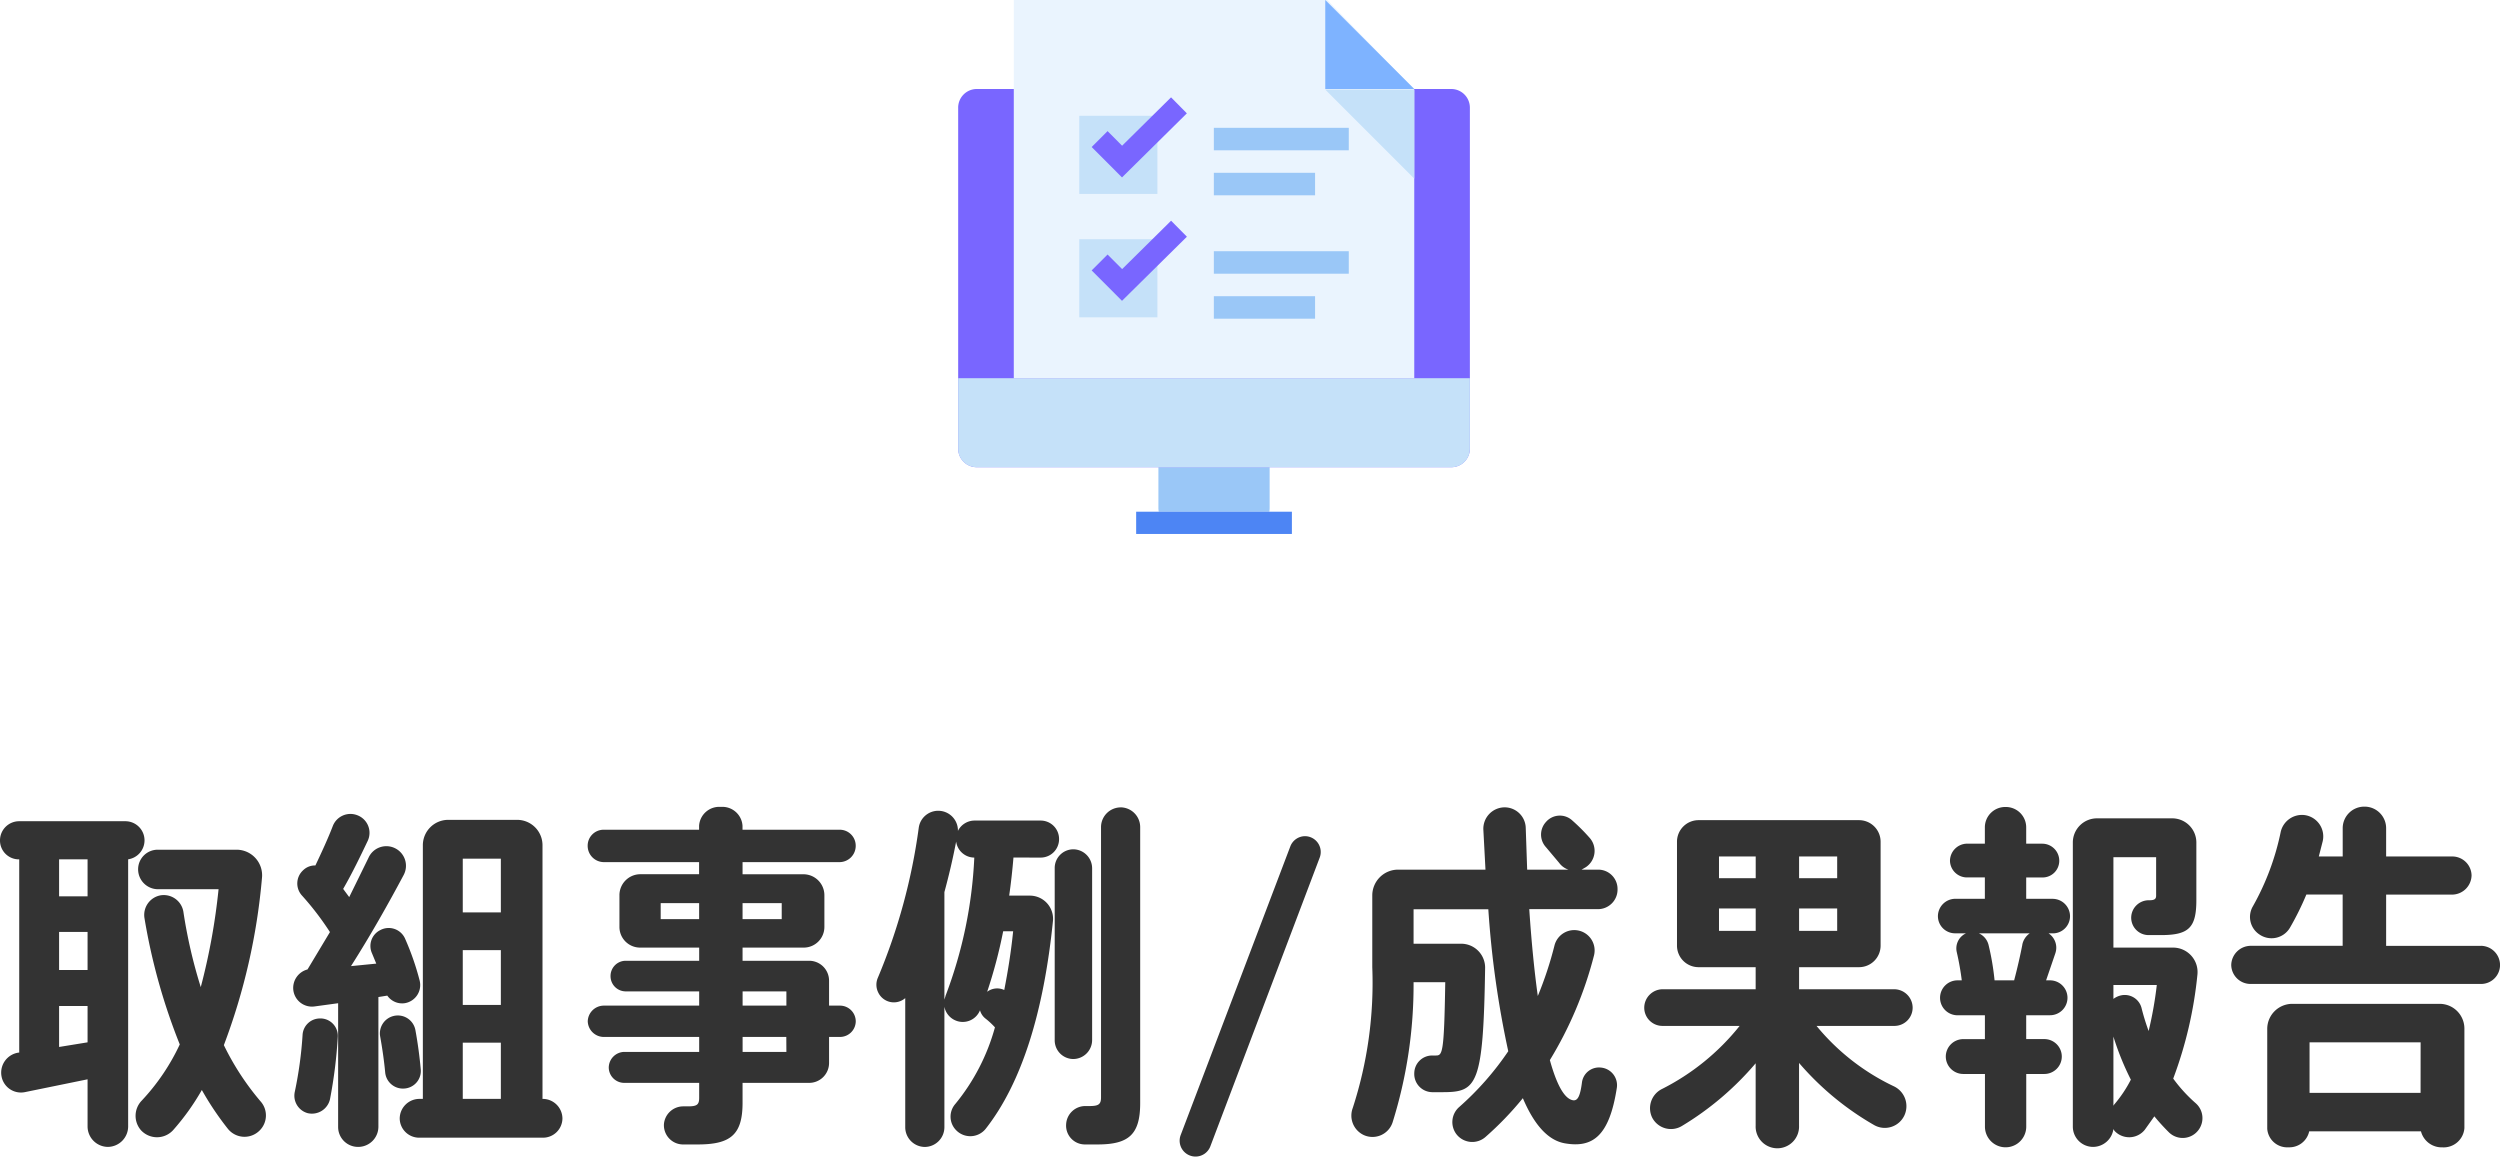 <svg xmlns="http://www.w3.org/2000/svg" width="224.736" height="103.968" viewBox="0 0 224.736 103.968">
  <g id="h2" transform="translate(-279.616 -952)">
    <path id="パス_5306" data-name="パス 5306" d="M-88.96-.992a23.8,23.8,0,0,1-3.3-5.056,56.085,56.085,0,0,0,3.424-15.008,2.3,2.3,0,0,0-2.3-2.56h-7.04a1.762,1.762,0,0,0-1.792,1.76,1.789,1.789,0,0,0,1.792,1.792h5.44a57.1,57.1,0,0,1-1.6,8.8A44.934,44.934,0,0,1-95.9-18.048,1.791,1.791,0,0,0-97.92-19.52a1.79,1.79,0,0,0-1.472,2.08A54.383,54.383,0,0,0-96.224-6.112a19.245,19.245,0,0,1-3.424,5.056A1.968,1.968,0,0,0-99.712,1.6,1.96,1.96,0,0,0-96.8,1.568a21.25,21.25,0,0,0,2.56-3.584A26.455,26.455,0,0,0-91.9,1.472a1.915,1.915,0,0,0,2.848.16A1.9,1.9,0,0,0-88.96-.992ZM-99.392-24.448a1.721,1.721,0,0,0-1.728-1.728h-9.536a1.721,1.721,0,0,0-1.728,1.728,1.694,1.694,0,0,0,1.728,1.7V-5.376h-.064a1.818,1.818,0,0,0-1.536,2.08,1.776,1.776,0,0,0,2.112,1.472l5.632-1.152V1.28A1.844,1.844,0,0,0-102.688,3.1a1.844,1.844,0,0,0,1.824-1.824V-22.752A1.722,1.722,0,0,0-99.392-24.448ZM-104.512-6.3l-2.56.416v-3.68h2.56Zm0-6.5h-2.56v-3.424h2.56Zm0-6.624h-2.56v-3.328h2.56Zm28.544,9.6a1.653,1.653,0,0,0,1.312-2.016,24.253,24.253,0,0,0-1.312-3.776,1.608,1.608,0,0,0-2.24-.768,1.593,1.593,0,0,0-.736,2.08l.384.928-2.272.224c1.792-2.816,3.424-5.728,4.736-8.192a1.759,1.759,0,0,0-.832-2.432,1.756,1.756,0,0,0-2.336.9l-1.728,3.52-.544-.736c.832-1.44,1.568-2.976,2.208-4.32a1.69,1.69,0,0,0-.928-2.3,1.7,1.7,0,0,0-2.208.96c-.416,1.088-.992,2.336-1.568,3.552a1.52,1.52,0,0,0-1.12.448,1.606,1.606,0,0,0-.1,2.24,25.865,25.865,0,0,1,2.528,3.3l-2.016,3.36a1.719,1.719,0,0,0-1.28,1.824,1.688,1.688,0,0,0,1.92,1.5l2.112-.288V1.312A1.789,1.789,0,0,0-80.192,3.1a1.817,1.817,0,0,0,1.824-1.792v-11.68l.8-.128A1.619,1.619,0,0,0-75.968-9.824Zm-.128,7.68A1.584,1.584,0,0,0-74.56-3.872c-.1-1.088-.256-2.3-.48-3.52a1.607,1.607,0,0,0-1.952-1.28,1.612,1.612,0,0,0-1.216,1.856c.192,1.056.352,2.176.448,3.2A1.6,1.6,0,0,0-76.1-2.144Zm-7.456-6.3a1.566,1.566,0,0,0-1.632,1.472,35.292,35.292,0,0,1-.7,5.12A1.627,1.627,0,0,0-84.736.064,1.665,1.665,0,0,0-82.72-1.184a42.461,42.461,0,0,0,.7-5.6A1.566,1.566,0,0,0-83.552-8.448Zm19.968,7.232h-.032V-24.032A2.281,2.281,0,0,0-65.888-26.3H-72.1a2.281,2.281,0,0,0-2.272,2.272V-1.216h-.32a1.776,1.776,0,0,0-1.76,1.76,1.748,1.748,0,0,0,1.76,1.728h11.1A1.748,1.748,0,0,0-61.824.544,1.776,1.776,0,0,0-63.584-1.216Zm-3.776-21.6v4.832h-3.424v-4.832Zm0,8.224v4.928h-3.424v-4.928ZM-70.784-1.216V-6.272h3.424v5.056ZM-36.864-9.6h-.992v-2.24a1.789,1.789,0,0,0-1.792-1.792h-5.984v-1.184h5.5a1.857,1.857,0,0,0,1.856-1.856V-19.52a1.885,1.885,0,0,0-1.856-1.888h-5.5V-22.5H-36.9a1.462,1.462,0,0,0,1.44-1.472,1.434,1.434,0,0,0-1.44-1.44h-8.736v-.352a1.816,1.816,0,0,0-1.952-1.7,1.816,1.816,0,0,0-1.952,1.7v.352h-8.576a1.434,1.434,0,0,0-1.44,1.44,1.462,1.462,0,0,0,1.44,1.472h8.576v1.088h-5.312A1.885,1.885,0,0,0-56.7-19.52v2.848a1.857,1.857,0,0,0,1.856,1.856h5.312v1.184h-6.592A1.366,1.366,0,0,0-57.5-12.256a1.366,1.366,0,0,0,1.376,1.376h6.592V-9.6h-8.576a1.449,1.449,0,0,0-1.44,1.408,1.449,1.449,0,0,0,1.44,1.408h8.576V-5.44h-6.72a1.42,1.42,0,0,0-1.408,1.408,1.393,1.393,0,0,0,1.408,1.376h6.72v1.344c0,.64-.224.768-1.024.768h-.416a1.741,1.741,0,0,0-1.728,1.6A1.729,1.729,0,0,0-51.04,2.88h1.376c2.944,0,4.032-.864,4.032-3.744V-2.656h5.984a1.789,1.789,0,0,0,1.792-1.792V-6.784h.992a1.421,1.421,0,0,0,1.408-1.408A1.421,1.421,0,0,0-36.864-9.6Zm-8.768-9.216h3.52v1.44h-3.52Zm-7.36,1.44v-1.44h3.456v1.44Zm11.3,6.5V-9.6h-3.936v-1.28Zm0,5.44h-3.936V-6.784H-41.7Zm22.848-17.472a1.653,1.653,0,0,0,1.664-1.664,1.653,1.653,0,0,0-1.664-1.664H-24.8a1.679,1.679,0,0,0-1.472.928A1.768,1.768,0,0,0-27.808-27.1a1.765,1.765,0,0,0-1.984,1.5,52.989,52.989,0,0,1-3.68,13.5,1.567,1.567,0,0,0,.032,1.312,1.557,1.557,0,0,0,2.432.512V1.344a1.776,1.776,0,0,0,1.76,1.76,1.776,1.776,0,0,0,1.76-1.76V-9.5a1.679,1.679,0,0,0,.96,1.216,1.666,1.666,0,0,0,2.24-.9,1.415,1.415,0,0,0,.48.736,6.913,6.913,0,0,1,.864.8A18.612,18.612,0,0,1-26.5-.768,1.732,1.732,0,0,0-26.432,1.6a1.772,1.772,0,0,0,2.656-.128c3.264-4.16,5.216-10.528,6.048-18.688a2.085,2.085,0,0,0-2.08-2.272h-1.856c.16-1.12.288-2.272.384-3.424Zm-8.544,12.448-.1.32v-9.664c.416-1.536.768-3.04,1.056-4.544a1.657,1.657,0,0,0,1.632,1.44A39.945,39.945,0,0,1-27.392-10.464Zm6.08-5.824c-.192,1.888-.48,3.648-.8,5.28a1.487,1.487,0,0,0-1.536.16,43.825,43.825,0,0,0,1.44-5.44Zm7.1,9.792V-21.952a1.707,1.707,0,0,0-1.7-1.7,1.68,1.68,0,0,0-1.664,1.7V-6.5A1.68,1.68,0,0,0-15.9-4.8,1.707,1.707,0,0,0-14.208-6.5Zm2.56-20.928a1.776,1.776,0,0,0-1.76,1.76v24.32c0,.64-.256.768-1.056.768h-.352a1.723,1.723,0,0,0-1.728,1.632A1.691,1.691,0,0,0-14.88,2.88h1.152c2.784,0,3.84-.864,3.84-3.712V-25.664A1.776,1.776,0,0,0-11.648-27.424ZM4.928-24.832a1.42,1.42,0,0,0-1.312.9L-6.24,2.016A1.427,1.427,0,0,0-4.9,3.968a1.42,1.42,0,0,0,1.312-.9L6.24-22.88A1.422,1.422,0,0,0,4.928-24.832ZM31.52-4.032a1.546,1.546,0,0,0-1.7,1.376c-.16,1.216-.384,1.6-.768,1.568-.8-.1-1.5-1.408-2.112-3.616a34.4,34.4,0,0,0,3.968-9.408,1.829,1.829,0,0,0-1.408-2.24,1.834,1.834,0,0,0-2.144,1.344,32.876,32.876,0,0,1-1.5,4.544c-.32-2.3-.576-4.928-.768-7.808h6.176a1.762,1.762,0,0,0,1.76-1.792,1.735,1.735,0,0,0-1.76-1.76H29.792l.384-.224A1.76,1.76,0,0,0,30.5-24.7,17.378,17.378,0,0,0,28.96-26.24a1.646,1.646,0,0,0-2.368.128,1.675,1.675,0,0,0,0,2.272l1.184,1.408a1.711,1.711,0,0,0,.832.608H24.9l-.128-3.744a1.9,1.9,0,0,0-1.952-1.856A1.927,1.927,0,0,0,20.96-25.44l.192,3.616h-7.84a2.322,2.322,0,0,0-2.336,2.3v6.464A36.4,36.4,0,0,1,9.216-.384,1.93,1.93,0,0,0,10.24,2.048,1.9,1.9,0,0,0,12.8.9a41.347,41.347,0,0,0,1.888-12.608h2.848c-.1,6.5-.256,6.592-.864,6.592h-.288a1.605,1.605,0,0,0-1.632,1.568,1.635,1.635,0,0,0,1.6,1.728h.928c3.1,0,3.68-.544,3.84-11.168a2.151,2.151,0,0,0-2.144-2.176H14.688v-3.1h6.72A86.9,86.9,0,0,0,23.2-5.5,26.323,26.323,0,0,1,18.784-.48a1.8,1.8,0,0,0-.224,2.464,1.8,1.8,0,0,0,2.592.224,28.851,28.851,0,0,0,3.36-3.488c.992,2.336,2.24,3.808,3.808,4.064,2.464.416,3.968-.64,4.64-4.992A1.591,1.591,0,0,0,31.52-4.032ZM59.552-9.408a1.667,1.667,0,0,0-1.632-1.664H49.344v-1.984H54.72a1.939,1.939,0,0,0,1.952-1.952V-24.32a1.939,1.939,0,0,0-1.952-1.952H40.32a1.939,1.939,0,0,0-1.952,1.952v9.312a1.939,1.939,0,0,0,1.952,1.952h5.12v1.984H37.056a1.667,1.667,0,0,0-1.632,1.664,1.639,1.639,0,0,0,1.632,1.632H44a21.113,21.113,0,0,1-7.04,5.7A1.932,1.932,0,0,0,36.128.448a1.9,1.9,0,0,0,2.688.768A26.843,26.843,0,0,0,45.44-4.416v5.6a1.952,1.952,0,1,0,3.9,0V-4.448a25.774,25.774,0,0,0,6.72,5.568A1.942,1.942,0,0,0,58.816.256a1.977,1.977,0,0,0-.928-2.592,20.187,20.187,0,0,1-6.976-5.44H57.92A1.639,1.639,0,0,0,59.552-9.408Zm-10.208-13.6h3.424v1.952H49.344Zm0,4.672h3.424v2.016H49.344Zm-3.9,2.016h-3.3v-2.016h3.3Zm0-4.736h-3.3v-1.952h3.3ZM84.992-.832A13.46,13.46,0,0,1,82.976-3.04a36.871,36.871,0,0,0,2.176-9.344,2.2,2.2,0,0,0-2.176-2.432H77.6v-8.128h3.84v3.456c0,.288-.128.416-.608.416h-.064a1.58,1.58,0,0,0-1.568,1.5,1.565,1.565,0,0,0,1.568,1.632h1.088c2.5,0,3.2-.64,3.2-3.136v-5.216a2.172,2.172,0,0,0-2.176-2.144H76.128a2.172,2.172,0,0,0-2.176,2.144V1.28A1.823,1.823,0,0,0,75.776,3.1,1.859,1.859,0,0,0,77.6,1.5l.1.16a1.8,1.8,0,0,0,2.72-.1L81.28.352a18.96,18.96,0,0,0,1.312,1.44,1.767,1.767,0,0,0,2.688-.256A1.781,1.781,0,0,0,84.992-.832ZM77.664-.7l-.064.1V-6.816a25.058,25.058,0,0,0,1.568,3.872A11.41,11.41,0,0,1,77.664-.7Zm3.1-6.624a19.747,19.747,0,0,1-.64-2.08,1.557,1.557,0,0,0-1.824-1.12,1.771,1.771,0,0,0-.7.32v-1.248h3.9A34.258,34.258,0,0,1,80.768-7.328ZM73.7-17.632A1.571,1.571,0,0,0,72.128-19.2H69.76v-1.92h1.472a1.5,1.5,0,0,0,1.5-1.5,1.53,1.53,0,0,0-1.5-1.536H69.76v-1.472A1.83,1.83,0,0,0,67.9-27.456a1.83,1.83,0,0,0-1.856,1.824v1.472h-1.6a1.557,1.557,0,0,0-1.536,1.536,1.53,1.53,0,0,0,1.536,1.5h1.6v1.92H63.392a1.571,1.571,0,0,0-1.568,1.568A1.543,1.543,0,0,0,63.392-16.1h.96a1.489,1.489,0,0,0-.832,1.7,24.715,24.715,0,0,1,.448,2.528h-.384A1.571,1.571,0,0,0,62.016-10.3a1.571,1.571,0,0,0,1.568,1.568h2.464v2.144H64.1a1.571,1.571,0,0,0-1.568,1.568A1.571,1.571,0,0,0,64.1-3.456h1.952V1.28a1.856,1.856,0,1,0,3.712,0V-3.456h1.632A1.571,1.571,0,0,0,72.96-5.024a1.571,1.571,0,0,0-1.568-1.568H69.76V-8.736H71.9A1.571,1.571,0,0,0,73.472-10.3,1.571,1.571,0,0,0,71.9-11.872h-.352l.832-2.432a1.548,1.548,0,0,0-.608-1.792h.352A1.543,1.543,0,0,0,73.7-17.632Zm-4.288,2.56c-.192.992-.448,2.112-.736,3.2h-1.76a23.094,23.094,0,0,0-.544-3.2A1.55,1.55,0,0,0,65.5-16.1H70.08A1.625,1.625,0,0,0,69.408-15.072Zm41.248.1h-8.544v-4.608h5.952a1.763,1.763,0,0,0,1.728-1.728,1.735,1.735,0,0,0-1.728-1.7h-5.952v-2.528a1.939,1.939,0,0,0-1.952-1.952,1.939,1.939,0,0,0-1.952,1.952v2.528H96.064l.352-1.376a1.936,1.936,0,0,0-1.568-2.336,1.959,1.959,0,0,0-2.208,1.5,23.047,23.047,0,0,1-2.5,6.688A1.888,1.888,0,0,0,90.72-16a1.918,1.918,0,0,0,2.752-.608,25.7,25.7,0,0,0,1.472-2.976h3.264v4.608H89.92a1.763,1.763,0,0,0-1.728,1.728,1.735,1.735,0,0,0,1.728,1.7h20.736a1.707,1.707,0,0,0,1.7-1.7A1.735,1.735,0,0,0,110.656-14.976ZM106.912-9.76H93.7a2.254,2.254,0,0,0-2.272,2.24V1.472a1.8,1.8,0,0,0,1.92,1.664A1.821,1.821,0,0,0,95.2,1.7h10.048a1.921,1.921,0,0,0,1.92,1.44,1.87,1.87,0,0,0,1.984-1.728V-7.52A2.226,2.226,0,0,0,106.912-9.76Zm-1.7,8H95.232V-6.3h9.984Z" transform="translate(392 1052)" fill="#333"/>
    <g id="icon" transform="translate(366 952)">
      <rect id="長方形_1063" data-name="長方形 1063" width="48" height="48" rx="8" transform="translate(-1)" fill="none"/>
      <g id="グループ_12029" data-name="グループ 12029" transform="translate(-0.25)">
        <path id="パス_5158" data-name="パス 5158" d="M18,42v3.657a1.935,1.935,0,0,0,.031.343h9.938A1.845,1.845,0,0,0,28,45.657V42Z" fill="#9ac7f7"/>
        <path id="パス_5159" data-name="パス 5159" d="M46,40.3A1.679,1.679,0,0,1,44.346,42H1.654A1.678,1.678,0,0,1,0,40.3V9.7A1.678,1.678,0,0,1,1.654,8H44.346A1.679,1.679,0,0,1,46,9.7Z" transform="translate(0 0)" fill="#7966ff"/>
        <path id="パス_5160" data-name="パス 5160" d="M0,34v6.348A1.653,1.653,0,0,0,1.654,42H44.346A1.654,1.654,0,0,0,46,40.348V34Z" transform="translate(0 0)" fill="#c5e1f9"/>
        <rect id="長方形_24447" data-name="長方形 24447" width="14" height="2" transform="translate(16 46)" fill="#4d85f4"/>
        <path id="パス_5161" data-name="パス 5161" d="M33.18,0,41,8.057V34H5V0Z" fill="#eaf4fe"/>
        <path id="パス_5162" data-name="パス 5162" d="M33,8.057l8,8v-8Z" transform="translate(0)" fill="#c5e1f9"/>
        <path id="パス_5163" data-name="パス 5163" d="M33,0V8h8Z" transform="translate(0)" fill="#7eb3ff"/>
        <rect id="長方形_24448" data-name="長方形 24448" width="7.023" height="7.023" transform="translate(10.887 10.41)" fill="#c5e1f9"/>
        <path id="パス_5164" data-name="パス 5164" d="M14.728,15.949,12,13.216l1.43-1.43L14.737,13.1l4.4-4.349,1.421,1.438Z" transform="translate(0 0)" fill="#7966ff"/>
        <path id="線_25" data-name="線 25" d="M12.13,1.011H0V-1.011H12.13Z" transform="translate(22.984 12.501)" fill="#9ac7f7"/>
        <path id="線_26" data-name="線 26" d="M9.1,1.011H0V-1.011H9.1Z" transform="translate(22.984 16.545)" fill="#9ac7f7"/>
        <rect id="長方形_24449" data-name="長方形 24449" width="7.023" height="7.023" transform="translate(10.887 21.503)" fill="#c5e1f9"/>
        <path id="パス_5165" data-name="パス 5165" d="M14.728,27.042,12,24.309l1.43-1.43,1.311,1.311,4.4-4.349,1.421,1.438Z" transform="translate(0 0)" fill="#7966ff"/>
        <path id="線_27" data-name="線 27" d="M12.13,1.011H0V-1.011H12.13Z" transform="translate(22.984 23.594)" fill="#9ac7f7"/>
        <path id="線_28" data-name="線 28" d="M9.1,1.011H0V-1.011H9.1Z" transform="translate(22.984 27.638)" fill="#9ac7f7"/>
      </g>
    </g>
  </g>
</svg>
